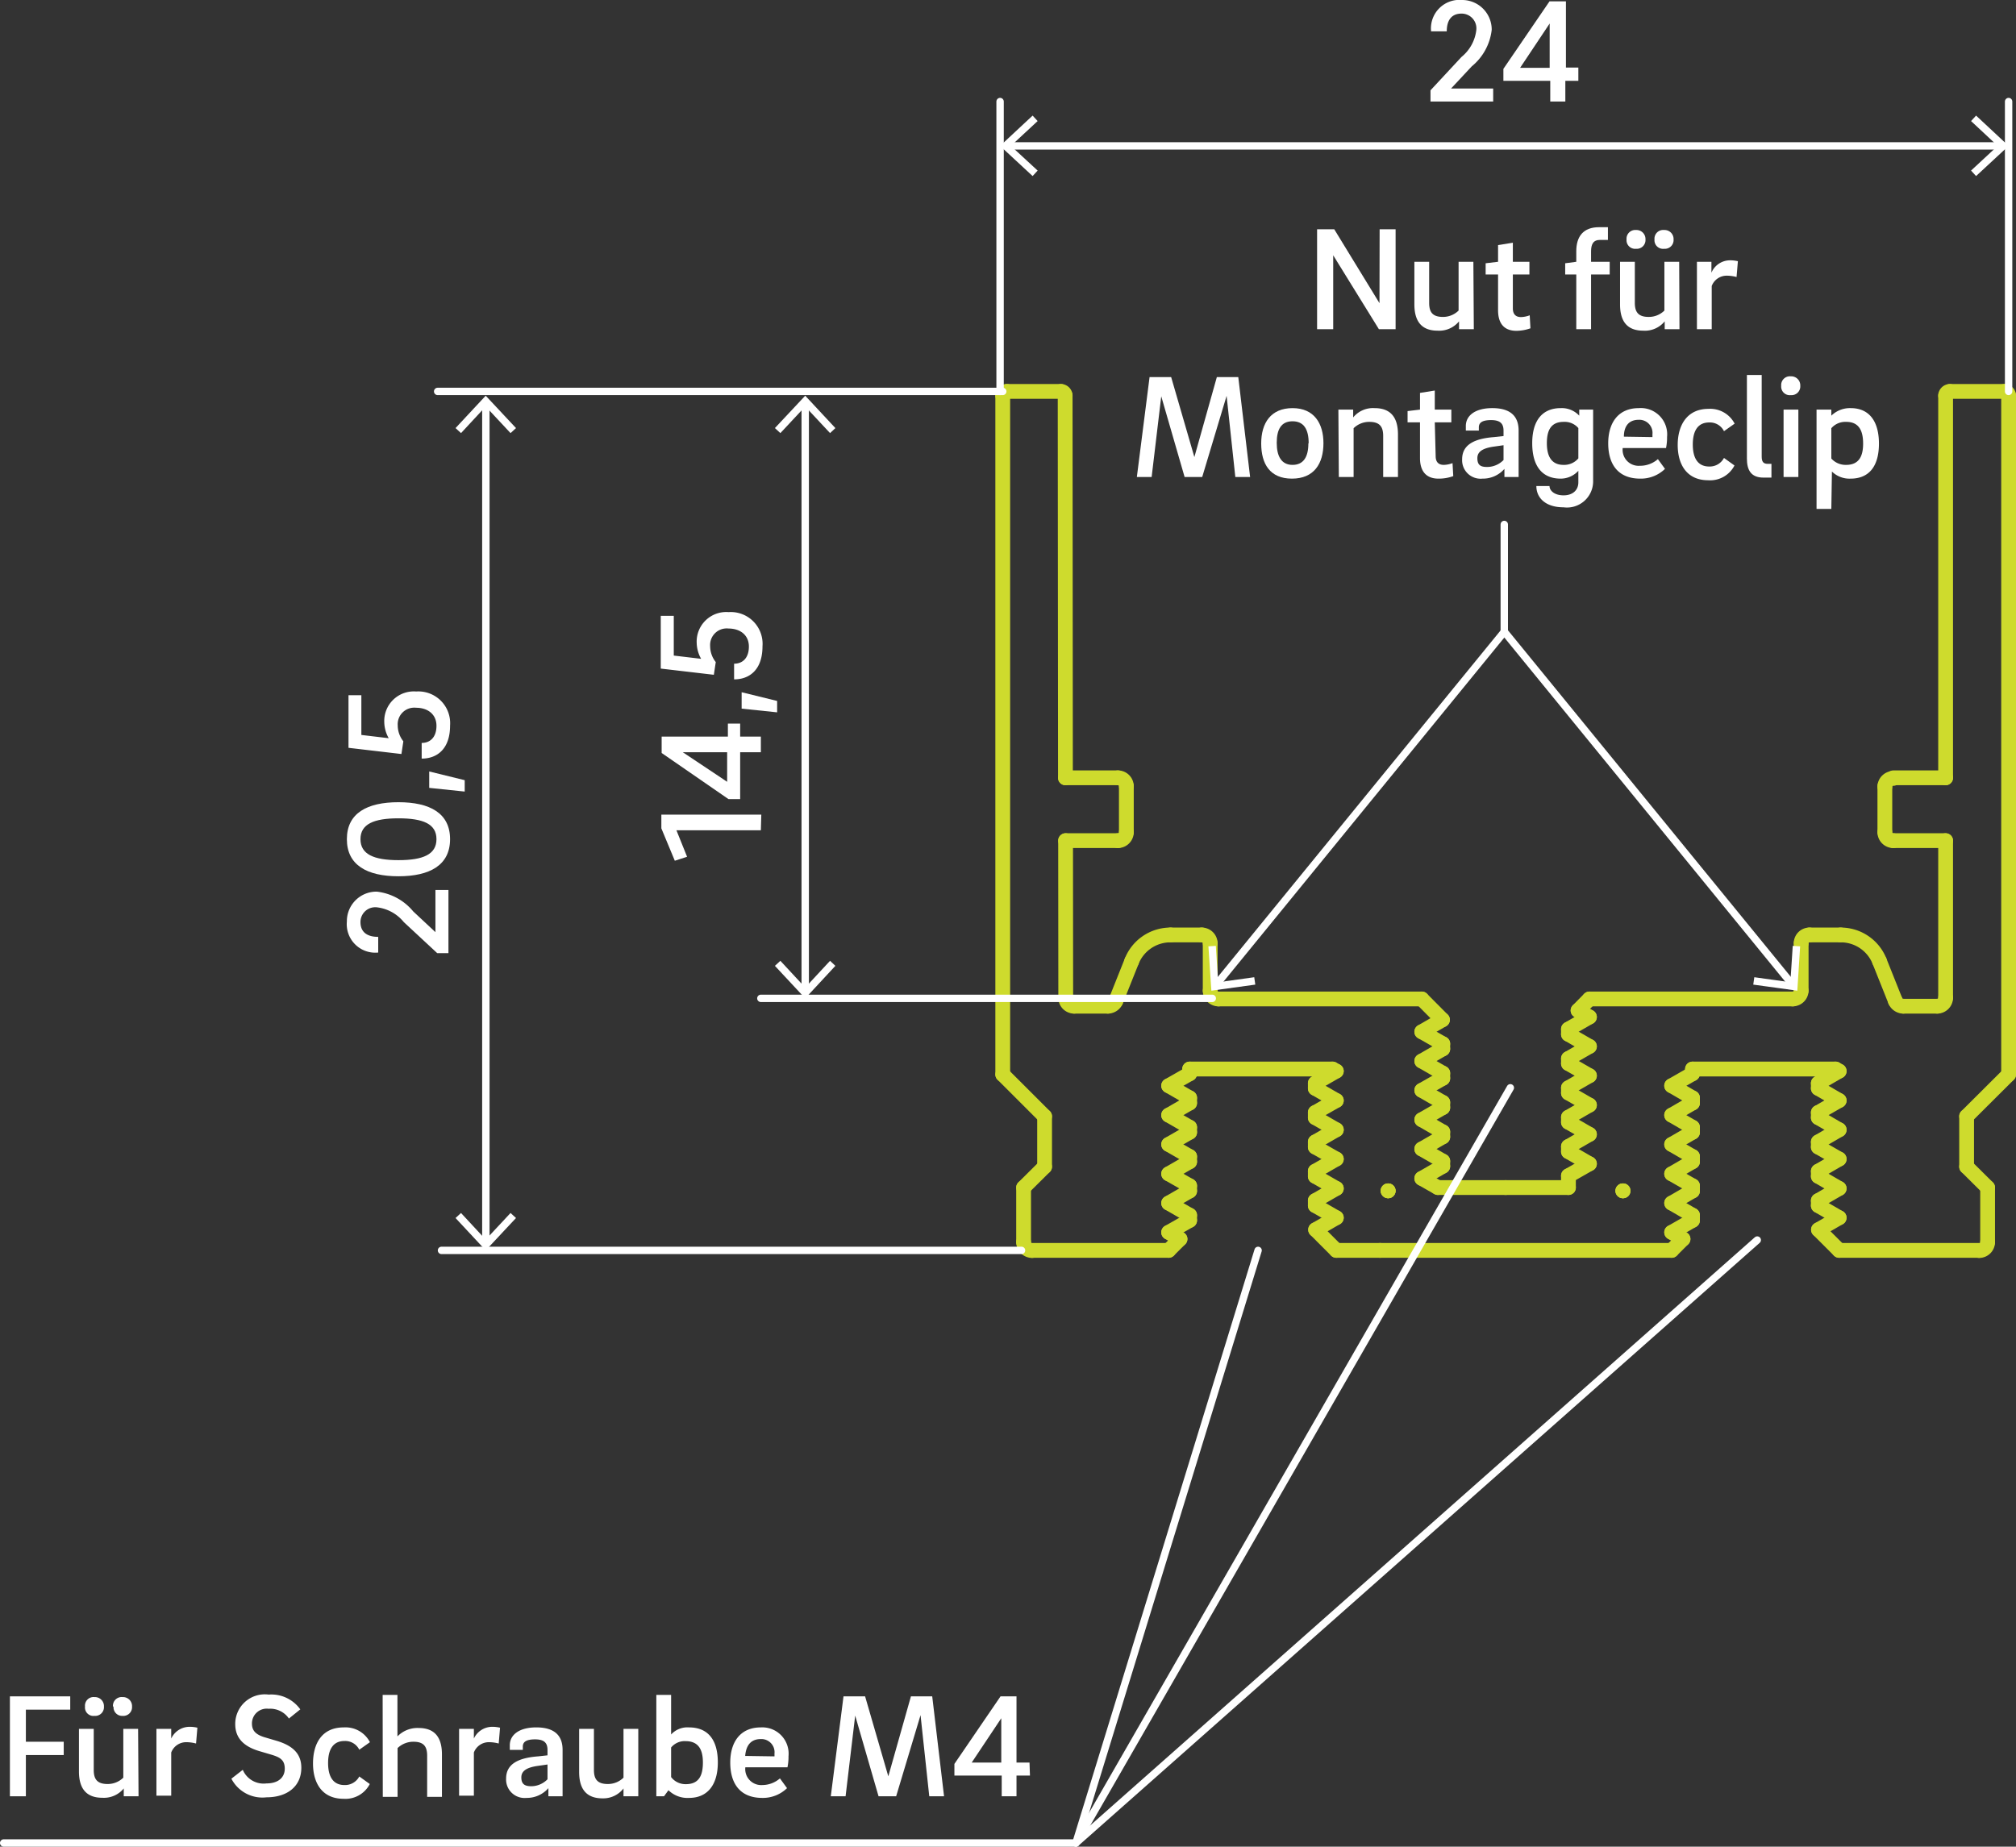 <svg id="_0" data-name="0" xmlns="http://www.w3.org/2000/svg" viewBox="0 0 136.35 124.93"><rect x="0" y="0" width="136.35" height="124.93" fill="#333333" stroke="none"/><title>mex_p20</title><g id="LINE"><line x1="68.1" y1="26.48" x2="71.76" y2="26.48" fill="none" stroke="#cedb2d" stroke-linecap="round" stroke-linejoin="round"/></g><g id="ARC"><path d="M400.5,442.92a.57.57,0,0,0,.57-.56" transform="translate(-279.25 -375.34)" fill="none" stroke="#cedb2d" stroke-linecap="round" stroke-linejoin="round"/></g><g id="ARC-2" data-name="ARC"><path d="M361.1,439.15a.57.57,0,0,0-.57-.56" transform="translate(-279.25 -375.34)" fill="none" stroke="#cedb2d" stroke-linecap="round" stroke-linejoin="round"/></g><g id="ARC-3" data-name="ARC"><path d="M361.1,442.36a.56.56,0,0,0,.56.56" transform="translate(-279.25 -375.34)" fill="none" stroke="#cedb2d" stroke-linecap="round" stroke-linejoin="round"/></g><g id="ARC-4" data-name="ARC"><path d="M358.42,438.59a2.82,2.82,0,0,0-2.63,1.78" transform="translate(-279.25 -375.34)" fill="none" stroke="#cedb2d" stroke-linecap="round" stroke-linejoin="round"/></g><g id="ARC-5" data-name="ARC"><path d="M354.19,443.41a.59.59,0,0,0,.53-.36" transform="translate(-279.25 -375.34)" fill="none" stroke="#cedb2d" stroke-linecap="round" stroke-linejoin="round"/></g><g id="ARC-6" data-name="ARC"><path d="M413.11,459.94a.57.57,0,0,0,.57-.57" transform="translate(-279.25 -375.34)" fill="none" stroke="#cedb2d" stroke-linecap="round" stroke-linejoin="round"/></g><g id="ARC-7" data-name="ARC"><path d="M348.48,459.37a.58.58,0,0,0,.57.57" transform="translate(-279.25 -375.34)" fill="none" stroke="#cedb2d" stroke-linecap="round" stroke-linejoin="round"/></g><g id="ARC-8" data-name="ARC"><path d="M401.63,438.59a.56.56,0,0,0-.56.56" transform="translate(-279.25 -375.34)" fill="none" stroke="#cedb2d" stroke-linecap="round" stroke-linejoin="round"/></g><g id="ARC-9" data-name="ARC"><path d="M407.44,443.05a.59.59,0,0,0,.53.36" transform="translate(-279.25 -375.34)" fill="none" stroke="#cedb2d" stroke-linecap="round" stroke-linejoin="round"/></g><g id="ARC-10" data-name="ARC"><path d="M406.37,440.37a2.82,2.82,0,0,0-2.63-1.78" transform="translate(-279.25 -375.34)" fill="none" stroke="#cedb2d" stroke-linecap="round" stroke-linejoin="round"/></g><g id="ARC-11" data-name="ARC"><path d="M355.43,428.52a.57.57,0,0,0-.57-.56" transform="translate(-279.25 -375.34)" fill="none" stroke="#cedb2d" stroke-linecap="round" stroke-linejoin="round"/></g><g id="ARC-12" data-name="ARC"><path d="M354.86,432.21a.57.57,0,0,0,.57-.57" transform="translate(-279.25 -375.34)" fill="none" stroke="#cedb2d" stroke-linecap="round" stroke-linejoin="round"/></g><g id="ARC-13" data-name="ARC"><path d="M406.73,431.64a.57.57,0,0,0,.57.57" transform="translate(-279.25 -375.34)" fill="none" stroke="#cedb2d" stroke-linecap="round" stroke-linejoin="round"/></g><g id="ARC-14" data-name="ARC"><path d="M407.3,428a.57.57,0,0,0-.57.56" transform="translate(-279.25 -375.34)" fill="none" stroke="#cedb2d" stroke-linecap="round" stroke-linejoin="round"/></g><g id="ARC-15" data-name="ARC"><path d="M410.28,443.41a.57.57,0,0,0,.56-.57" transform="translate(-279.25 -375.34)" fill="none" stroke="#cedb2d" stroke-linecap="round" stroke-linejoin="round"/></g><g id="ARC-16" data-name="ARC"><path d="M411.13,401.82a.29.29,0,0,0-.29.29" transform="translate(-279.25 -375.34)" fill="none" stroke="#cedb2d" stroke-linecap="round" stroke-linejoin="round"/></g><g id="ARC-17" data-name="ARC"><path d="M415.1,402.11a.29.29,0,0,0-.29-.29" transform="translate(-279.25 -375.34)" fill="none" stroke="#cedb2d" stroke-linecap="round" stroke-linejoin="round"/></g><g id="ARC-18" data-name="ARC"><path d="M351.29,402.1a.29.29,0,0,0-.28-.28" transform="translate(-279.25 -375.34)" fill="none" stroke="#cedb2d" stroke-linecap="round" stroke-linejoin="round"/></g><g id="ARC-19" data-name="ARC"><path d="M351.33,442.84a.57.57,0,0,0,.56.57" transform="translate(-279.25 -375.34)" fill="none" stroke="#cedb2d" stroke-linecap="round" stroke-linejoin="round"/></g><g id="ARC-20" data-name="ARC"><path d="M347.35,401.82a.28.28,0,0,0-.28.29" transform="translate(-279.25 -375.34)" fill="none" stroke="#cedb2d" stroke-linecap="round" stroke-linejoin="round"/></g><g id="LINE-2" data-name="LINE"><line x1="67.82" y1="26.76" x2="67.82" y2="72.69" fill="none" stroke="#cedb2d" stroke-linecap="round" stroke-linejoin="round"/></g><g id="LINE-3" data-name="LINE"><line x1="70.65" y1="75.52" x2="67.82" y2="72.69" fill="none" stroke="#cedb2d" stroke-linecap="round" stroke-linejoin="round"/></g><g id="LINE-4" data-name="LINE"><line x1="70.65" y1="78.93" x2="70.65" y2="75.52" fill="none" stroke="#cedb2d" stroke-linecap="round" stroke-linejoin="round"/></g><g id="LINE-5" data-name="LINE"><line x1="69.23" y1="80.34" x2="70.65" y2="78.93" fill="none" stroke="#cedb2d" stroke-linecap="round" stroke-linejoin="round"/></g><g id="LINE-6" data-name="LINE"><line x1="69.23" y1="84.03" x2="69.23" y2="80.34" fill="none" stroke="#cedb2d" stroke-linecap="round" stroke-linejoin="round"/></g><g id="LINE-7" data-name="LINE"><line x1="69.8" y1="84.59" x2="79.04" y2="84.59" fill="none" stroke="#cedb2d" stroke-linecap="round" stroke-linejoin="round"/></g><g id="LINE-8" data-name="LINE"><line x1="79.81" y1="83.82" x2="79.04" y2="84.59" fill="none" stroke="#cedb2d" stroke-linecap="round" stroke-linejoin="round"/></g><g id="LINE-9" data-name="LINE"><line x1="79.04" y1="83.37" x2="79.81" y2="83.82" fill="none" stroke="#cedb2d" stroke-linecap="round" stroke-linejoin="round"/></g><g id="LINE-10" data-name="LINE"><line x1="80.46" y1="82.56" x2="79.04" y2="83.37" fill="none" stroke="#cedb2d" stroke-linecap="round" stroke-linejoin="round"/></g><g id="LINE-11" data-name="LINE"><line x1="80.46" y1="82.21" x2="80.46" y2="82.56" fill="none" stroke="#cedb2d" stroke-linecap="round" stroke-linejoin="round"/></g><g id="LINE-12" data-name="LINE"><line x1="79.04" y1="81.39" x2="80.46" y2="82.21" fill="none" stroke="#cedb2d" stroke-linecap="round" stroke-linejoin="round"/></g><g id="LINE-13" data-name="LINE"><line x1="80.46" y1="80.57" x2="79.04" y2="81.39" fill="none" stroke="#cedb2d" stroke-linecap="round" stroke-linejoin="round"/></g><g id="LINE-14" data-name="LINE"><line x1="80.46" y1="80.22" x2="80.46" y2="80.57" fill="none" stroke="#cedb2d" stroke-linecap="round" stroke-linejoin="round"/></g><g id="LINE-15" data-name="LINE"><line x1="79.04" y1="79.41" x2="80.46" y2="80.22" fill="none" stroke="#cedb2d" stroke-linecap="round" stroke-linejoin="round"/></g><g id="LINE-16" data-name="LINE"><line x1="80.46" y1="78.59" x2="79.04" y2="79.41" fill="none" stroke="#cedb2d" stroke-linecap="round" stroke-linejoin="round"/></g><g id="LINE-17" data-name="LINE"><line x1="80.46" y1="78.24" x2="80.46" y2="78.59" fill="none" stroke="#cedb2d" stroke-linecap="round" stroke-linejoin="round"/></g><g id="LINE-18" data-name="LINE"><line x1="79.04" y1="77.42" x2="80.46" y2="78.24" fill="none" stroke="#cedb2d" stroke-linecap="round" stroke-linejoin="round"/></g><g id="LINE-19" data-name="LINE"><line x1="80.46" y1="76.6" x2="79.04" y2="77.42" fill="none" stroke="#cedb2d" stroke-linecap="round" stroke-linejoin="round"/></g><g id="LINE-20" data-name="LINE"><line x1="80.46" y1="76.26" x2="80.46" y2="76.6" fill="none" stroke="#cedb2d" stroke-linecap="round" stroke-linejoin="round"/></g><g id="LINE-21" data-name="LINE"><line x1="79.04" y1="75.44" x2="80.46" y2="76.26" fill="none" stroke="#cedb2d" stroke-linecap="round" stroke-linejoin="round"/></g><g id="LINE-22" data-name="LINE"><line x1="80.46" y1="74.62" x2="79.04" y2="75.44" fill="none" stroke="#cedb2d" stroke-linecap="round" stroke-linejoin="round"/></g><g id="LINE-23" data-name="LINE"><line x1="80.46" y1="74.27" x2="80.46" y2="74.62" fill="none" stroke="#cedb2d" stroke-linecap="round" stroke-linejoin="round"/></g><g id="LINE-24" data-name="LINE"><line x1="79.04" y1="73.45" x2="80.46" y2="74.27" fill="none" stroke="#cedb2d" stroke-linecap="round" stroke-linejoin="round"/></g><g id="LINE-25" data-name="LINE"><line x1="80.46" y1="72.64" x2="79.04" y2="73.45" fill="none" stroke="#cedb2d" stroke-linecap="round" stroke-linejoin="round"/></g><g id="LINE-26" data-name="LINE"><line x1="80.46" y1="72.32" x2="80.46" y2="72.64" fill="none" stroke="#cedb2d" stroke-linecap="round" stroke-linejoin="round"/></g><g id="LINE-27" data-name="LINE"><line x1="90.13" y1="72.32" x2="80.46" y2="72.32" fill="none" stroke="#cedb2d" stroke-linecap="round" stroke-linejoin="round"/></g><g id="LINE-28" data-name="LINE"><line x1="90.38" y1="72.46" x2="90.13" y2="72.32" fill="none" stroke="#cedb2d" stroke-linecap="round" stroke-linejoin="round"/></g><g id="LINE-29" data-name="LINE"><line x1="88.96" y1="73.28" x2="90.38" y2="72.46" fill="none" stroke="#cedb2d" stroke-linecap="round" stroke-linejoin="round"/></g><g id="LINE-30" data-name="LINE"><line x1="88.96" y1="73.63" x2="88.96" y2="73.28" fill="none" stroke="#cedb2d" stroke-linecap="round" stroke-linejoin="round"/></g><g id="LINE-31" data-name="LINE"><line x1="90.38" y1="74.45" x2="88.96" y2="73.63" fill="none" stroke="#cedb2d" stroke-linecap="round" stroke-linejoin="round"/></g><g id="LINE-32" data-name="LINE"><line x1="88.96" y1="75.26" x2="90.38" y2="74.45" fill="none" stroke="#cedb2d" stroke-linecap="round" stroke-linejoin="round"/></g><g id="LINE-33" data-name="LINE"><line x1="88.96" y1="75.61" x2="88.96" y2="75.26" fill="none" stroke="#cedb2d" stroke-linecap="round" stroke-linejoin="round"/></g><g id="LINE-34" data-name="LINE"><line x1="90.38" y1="76.43" x2="88.96" y2="75.61" fill="none" stroke="#cedb2d" stroke-linecap="round" stroke-linejoin="round"/></g><g id="LINE-35" data-name="LINE"><line x1="88.96" y1="77.25" x2="90.38" y2="76.43" fill="none" stroke="#cedb2d" stroke-linecap="round" stroke-linejoin="round"/></g><g id="LINE-36" data-name="LINE"><line x1="88.96" y1="77.6" x2="88.96" y2="77.25" fill="none" stroke="#cedb2d" stroke-linecap="round" stroke-linejoin="round"/></g><g id="LINE-37" data-name="LINE"><line x1="90.38" y1="78.41" x2="88.96" y2="77.6" fill="none" stroke="#cedb2d" stroke-linecap="round" stroke-linejoin="round"/></g><g id="LINE-38" data-name="LINE"><line x1="88.96" y1="79.23" x2="90.38" y2="78.41" fill="none" stroke="#cedb2d" stroke-linecap="round" stroke-linejoin="round"/></g><g id="LINE-39" data-name="LINE"><line x1="88.96" y1="79.58" x2="88.96" y2="79.23" fill="none" stroke="#cedb2d" stroke-linecap="round" stroke-linejoin="round"/></g><g id="LINE-40" data-name="LINE"><line x1="90.38" y1="80.4" x2="88.96" y2="79.58" fill="none" stroke="#cedb2d" stroke-linecap="round" stroke-linejoin="round"/></g><g id="LINE-41" data-name="LINE"><line x1="88.96" y1="81.22" x2="90.38" y2="80.4" fill="none" stroke="#cedb2d" stroke-linecap="round" stroke-linejoin="round"/></g><g id="LINE-42" data-name="LINE"><line x1="88.96" y1="81.56" x2="88.96" y2="81.22" fill="none" stroke="#cedb2d" stroke-linecap="round" stroke-linejoin="round"/></g><g id="LINE-43" data-name="LINE"><line x1="90.38" y1="82.38" x2="88.96" y2="81.56" fill="none" stroke="#cedb2d" stroke-linecap="round" stroke-linejoin="round"/></g><g id="LINE-44" data-name="LINE"><line x1="88.98" y1="83.19" x2="90.38" y2="82.38" fill="none" stroke="#cedb2d" stroke-linecap="round" stroke-linejoin="round"/></g><g id="LINE-45" data-name="LINE"><line x1="90.38" y1="84.59" x2="88.98" y2="83.19" fill="none" stroke="#cedb2d" stroke-linecap="round" stroke-linejoin="round"/></g><g id="LINE-46" data-name="LINE"><line x1="90.38" y1="84.59" x2="93.34" y2="84.59" fill="none" stroke="#cedb2d" stroke-linecap="round" stroke-linejoin="round"/></g><g id="LINE-47" data-name="LINE"><line x1="113.06" y1="84.59" x2="93.34" y2="84.59" fill="none" stroke="#cedb2d" stroke-linecap="round" stroke-linejoin="round"/></g><g id="LINE-48" data-name="LINE"><line x1="113.83" y1="83.82" x2="113.06" y2="84.59" fill="none" stroke="#cedb2d" stroke-linecap="round" stroke-linejoin="round"/></g><g id="LINE-49" data-name="LINE"><line x1="113.06" y1="83.37" x2="113.83" y2="83.82" fill="none" stroke="#cedb2d" stroke-linecap="round" stroke-linejoin="round"/></g><g id="LINE-50" data-name="LINE"><line x1="114.47" y1="82.56" x2="113.06" y2="83.37" fill="none" stroke="#cedb2d" stroke-linecap="round" stroke-linejoin="round"/></g><g id="LINE-51" data-name="LINE"><line x1="114.47" y1="82.21" x2="114.47" y2="82.56" fill="none" stroke="#cedb2d" stroke-linecap="round" stroke-linejoin="round"/></g><g id="LINE-52" data-name="LINE"><line x1="113.06" y1="81.39" x2="114.47" y2="82.21" fill="none" stroke="#cedb2d" stroke-linecap="round" stroke-linejoin="round"/></g><g id="LINE-53" data-name="LINE"><line x1="114.47" y1="80.57" x2="113.06" y2="81.39" fill="none" stroke="#cedb2d" stroke-linecap="round" stroke-linejoin="round"/></g><g id="LINE-54" data-name="LINE"><line x1="114.47" y1="80.22" x2="114.47" y2="80.57" fill="none" stroke="#cedb2d" stroke-linecap="round" stroke-linejoin="round"/></g><g id="LINE-55" data-name="LINE"><line x1="113.06" y1="79.41" x2="114.47" y2="80.22" fill="none" stroke="#cedb2d" stroke-linecap="round" stroke-linejoin="round"/></g><g id="LINE-56" data-name="LINE"><line x1="114.47" y1="78.59" x2="113.06" y2="79.41" fill="none" stroke="#cedb2d" stroke-linecap="round" stroke-linejoin="round"/></g><g id="LINE-57" data-name="LINE"><line x1="114.47" y1="78.24" x2="114.47" y2="78.59" fill="none" stroke="#cedb2d" stroke-linecap="round" stroke-linejoin="round"/></g><g id="LINE-58" data-name="LINE"><line x1="113.06" y1="77.42" x2="114.47" y2="78.24" fill="none" stroke="#cedb2d" stroke-linecap="round" stroke-linejoin="round"/></g><g id="LINE-59" data-name="LINE"><line x1="114.47" y1="76.6" x2="113.06" y2="77.42" fill="none" stroke="#cedb2d" stroke-linecap="round" stroke-linejoin="round"/></g><g id="LINE-60" data-name="LINE"><line x1="114.47" y1="76.26" x2="114.47" y2="76.6" fill="none" stroke="#cedb2d" stroke-linecap="round" stroke-linejoin="round"/></g><g id="LINE-61" data-name="LINE"><line x1="113.06" y1="75.44" x2="114.47" y2="76.26" fill="none" stroke="#cedb2d" stroke-linecap="round" stroke-linejoin="round"/></g><g id="LINE-62" data-name="LINE"><line x1="114.47" y1="74.62" x2="113.06" y2="75.44" fill="none" stroke="#cedb2d" stroke-linecap="round" stroke-linejoin="round"/></g><g id="LINE-63" data-name="LINE"><line x1="114.47" y1="74.27" x2="114.47" y2="74.62" fill="none" stroke="#cedb2d" stroke-linecap="round" stroke-linejoin="round"/></g><g id="LINE-64" data-name="LINE"><line x1="113.06" y1="73.45" x2="114.47" y2="74.27" fill="none" stroke="#cedb2d" stroke-linecap="round" stroke-linejoin="round"/></g><g id="LINE-65" data-name="LINE"><line x1="114.47" y1="72.64" x2="113.06" y2="73.45" fill="none" stroke="#cedb2d" stroke-linecap="round" stroke-linejoin="round"/></g><g id="LINE-66" data-name="LINE"><line x1="114.47" y1="72.32" x2="114.47" y2="72.64" fill="none" stroke="#cedb2d" stroke-linecap="round" stroke-linejoin="round"/></g><g id="LINE-67" data-name="LINE"><line x1="124.15" y1="72.32" x2="114.47" y2="72.32" fill="none" stroke="#cedb2d" stroke-linecap="round" stroke-linejoin="round"/></g><g id="LINE-68" data-name="LINE"><line x1="124.39" y1="72.46" x2="124.15" y2="72.32" fill="none" stroke="#cedb2d" stroke-linecap="round" stroke-linejoin="round"/></g><g id="LINE-69" data-name="LINE"><line x1="122.98" y1="73.28" x2="124.39" y2="72.46" fill="none" stroke="#cedb2d" stroke-linecap="round" stroke-linejoin="round"/></g><g id="LINE-70" data-name="LINE"><line x1="122.98" y1="73.63" x2="122.98" y2="73.28" fill="none" stroke="#cedb2d" stroke-linecap="round" stroke-linejoin="round"/></g><g id="LINE-71" data-name="LINE"><line x1="124.39" y1="74.45" x2="122.98" y2="73.63" fill="none" stroke="#cedb2d" stroke-linecap="round" stroke-linejoin="round"/></g><g id="LINE-72" data-name="LINE"><line x1="122.98" y1="75.26" x2="124.39" y2="74.45" fill="none" stroke="#cedb2d" stroke-linecap="round" stroke-linejoin="round"/></g><g id="LINE-73" data-name="LINE"><line x1="122.98" y1="75.61" x2="122.98" y2="75.26" fill="none" stroke="#cedb2d" stroke-linecap="round" stroke-linejoin="round"/></g><g id="LINE-74" data-name="LINE"><line x1="124.39" y1="76.43" x2="122.98" y2="75.61" fill="none" stroke="#cedb2d" stroke-linecap="round" stroke-linejoin="round"/></g><g id="LINE-75" data-name="LINE"><line x1="122.98" y1="77.25" x2="124.39" y2="76.43" fill="none" stroke="#cedb2d" stroke-linecap="round" stroke-linejoin="round"/></g><g id="LINE-76" data-name="LINE"><line x1="122.98" y1="77.6" x2="122.98" y2="77.25" fill="none" stroke="#cedb2d" stroke-linecap="round" stroke-linejoin="round"/></g><g id="LINE-77" data-name="LINE"><line x1="124.39" y1="78.41" x2="122.98" y2="77.6" fill="none" stroke="#cedb2d" stroke-linecap="round" stroke-linejoin="round"/></g><g id="LINE-78" data-name="LINE"><line x1="122.98" y1="79.23" x2="124.39" y2="78.41" fill="none" stroke="#cedb2d" stroke-linecap="round" stroke-linejoin="round"/></g><g id="LINE-79" data-name="LINE"><line x1="122.98" y1="79.58" x2="122.98" y2="79.23" fill="none" stroke="#cedb2d" stroke-linecap="round" stroke-linejoin="round"/></g><g id="LINE-80" data-name="LINE"><line x1="124.39" y1="80.4" x2="122.98" y2="79.58" fill="none" stroke="#cedb2d" stroke-linecap="round" stroke-linejoin="round"/></g><g id="LINE-81" data-name="LINE"><line x1="122.98" y1="81.22" x2="124.39" y2="80.4" fill="none" stroke="#cedb2d" stroke-linecap="round" stroke-linejoin="round"/></g><g id="LINE-82" data-name="LINE"><line x1="122.98" y1="81.56" x2="122.98" y2="81.22" fill="none" stroke="#cedb2d" stroke-linecap="round" stroke-linejoin="round"/></g><g id="LINE-83" data-name="LINE"><line x1="124.39" y1="82.38" x2="122.98" y2="81.56" fill="none" stroke="#cedb2d" stroke-linecap="round" stroke-linejoin="round"/></g><g id="LINE-84" data-name="LINE"><line x1="122.99" y1="83.19" x2="124.39" y2="82.38" fill="none" stroke="#cedb2d" stroke-linecap="round" stroke-linejoin="round"/></g><g id="LINE-85" data-name="LINE"><line x1="124.39" y1="84.59" x2="122.99" y2="83.19" fill="none" stroke="#cedb2d" stroke-linecap="round" stroke-linejoin="round"/></g><g id="LINE-86" data-name="LINE"><line x1="133.86" y1="84.59" x2="124.39" y2="84.59" fill="none" stroke="#cedb2d" stroke-linecap="round" stroke-linejoin="round"/></g><g id="LINE-87" data-name="LINE"><line x1="134.43" y1="80.34" x2="134.43" y2="84.03" fill="none" stroke="#cedb2d" stroke-linecap="round" stroke-linejoin="round"/></g><g id="LINE-88" data-name="LINE"><line x1="133.01" y1="78.93" x2="134.43" y2="80.34" fill="none" stroke="#cedb2d" stroke-linecap="round" stroke-linejoin="round"/></g><g id="LINE-89" data-name="LINE"><line x1="133.01" y1="75.52" x2="133.01" y2="78.93" fill="none" stroke="#cedb2d" stroke-linecap="round" stroke-linejoin="round"/></g><g id="LINE-90" data-name="LINE"><line x1="135.85" y1="72.69" x2="133.01" y2="75.52" fill="none" stroke="#cedb2d" stroke-linecap="round" stroke-linejoin="round"/></g><g id="LINE-91" data-name="LINE"><line x1="135.85" y1="72.69" x2="135.85" y2="26.76" fill="none" stroke="#cedb2d" stroke-linecap="round" stroke-linejoin="round"/></g><g id="LINE-92" data-name="LINE"><line x1="131.88" y1="26.48" x2="135.56" y2="26.48" fill="none" stroke="#cedb2d" stroke-linecap="round" stroke-linejoin="round"/></g><g id="LINE-93" data-name="LINE"><line x1="131.59" y1="26.76" x2="131.59" y2="52.62" fill="none" stroke="#cedb2d" stroke-linecap="round" stroke-linejoin="round"/></g><g id="LINE-94" data-name="LINE"><line x1="131.59" y1="52.62" x2="128.05" y2="52.62" fill="none" stroke="#cedb2d" stroke-linecap="round" stroke-linejoin="round"/></g><g id="LINE-95" data-name="LINE"><line x1="127.48" y1="53.18" x2="127.48" y2="56.3" fill="none" stroke="#cedb2d" stroke-linecap="round" stroke-linejoin="round"/></g><g id="LINE-96" data-name="LINE"><line x1="131.59" y1="56.87" x2="128.05" y2="56.87" fill="none" stroke="#cedb2d" stroke-linecap="round" stroke-linejoin="round"/></g><g id="LINE-97" data-name="LINE"><line x1="131.59" y1="56.87" x2="131.59" y2="67.5" fill="none" stroke="#cedb2d" stroke-linecap="round" stroke-linejoin="round"/></g><g id="LINE-98" data-name="LINE"><line x1="128.72" y1="68.07" x2="131.03" y2="68.07" fill="none" stroke="#cedb2d" stroke-linecap="round" stroke-linejoin="round"/></g><g id="LINE-99" data-name="LINE"><line x1="127.12" y1="65.03" x2="128.19" y2="67.71" fill="none" stroke="#cedb2d" stroke-linecap="round" stroke-linejoin="round"/></g><g id="LINE-100" data-name="LINE"><line x1="122.38" y1="63.25" x2="124.49" y2="63.25" fill="none" stroke="#cedb2d" stroke-linecap="round" stroke-linejoin="round"/></g><g id="LINE-101" data-name="LINE"><line x1="121.82" y1="67.02" x2="121.82" y2="63.81" fill="none" stroke="#cedb2d" stroke-linecap="round" stroke-linejoin="round"/></g><g id="LINE-102" data-name="LINE"><line x1="121.25" y1="67.58" x2="107.5" y2="67.58" fill="none" stroke="#cedb2d" stroke-linecap="round" stroke-linejoin="round"/></g><g id="LINE-103" data-name="LINE"><line x1="106.73" y1="68.36" x2="107.5" y2="67.58" fill="none" stroke="#cedb2d" stroke-linecap="round" stroke-linejoin="round"/></g><g id="LINE-104" data-name="LINE"><line x1="107.5" y1="68.8" x2="106.73" y2="68.36" fill="none" stroke="#cedb2d" stroke-linecap="round" stroke-linejoin="round"/></g><g id="LINE-105" data-name="LINE"><line x1="106.08" y1="69.62" x2="107.5" y2="68.8" fill="none" stroke="#cedb2d" stroke-linecap="round" stroke-linejoin="round"/></g><g id="LINE-106" data-name="LINE"><line x1="106.08" y1="69.97" x2="106.08" y2="69.62" fill="none" stroke="#cedb2d" stroke-linecap="round" stroke-linejoin="round"/></g><g id="LINE-107" data-name="LINE"><line x1="107.5" y1="70.79" x2="106.08" y2="69.97" fill="none" stroke="#cedb2d" stroke-linecap="round" stroke-linejoin="round"/></g><g id="LINE-108" data-name="LINE"><line x1="106.08" y1="71.61" x2="107.5" y2="70.79" fill="none" stroke="#cedb2d" stroke-linecap="round" stroke-linejoin="round"/></g><g id="LINE-109" data-name="LINE"><line x1="106.08" y1="71.95" x2="106.08" y2="71.61" fill="none" stroke="#cedb2d" stroke-linecap="round" stroke-linejoin="round"/></g><g id="LINE-110" data-name="LINE"><line x1="107.5" y1="72.77" x2="106.08" y2="71.95" fill="none" stroke="#cedb2d" stroke-linecap="round" stroke-linejoin="round"/></g><g id="LINE-111" data-name="LINE"><line x1="106.08" y1="73.59" x2="107.5" y2="72.77" fill="none" stroke="#cedb2d" stroke-linecap="round" stroke-linejoin="round"/></g><g id="LINE-112" data-name="LINE"><line x1="106.08" y1="73.94" x2="106.08" y2="73.59" fill="none" stroke="#cedb2d" stroke-linecap="round" stroke-linejoin="round"/></g><g id="LINE-113" data-name="LINE"><line x1="107.5" y1="74.76" x2="106.08" y2="73.94" fill="none" stroke="#cedb2d" stroke-linecap="round" stroke-linejoin="round"/></g><g id="LINE-114" data-name="LINE"><line x1="106.08" y1="75.58" x2="107.5" y2="74.76" fill="none" stroke="#cedb2d" stroke-linecap="round" stroke-linejoin="round"/></g><g id="LINE-115" data-name="LINE"><line x1="106.08" y1="75.92" x2="106.08" y2="75.58" fill="none" stroke="#cedb2d" stroke-linecap="round" stroke-linejoin="round"/></g><g id="LINE-116" data-name="LINE"><line x1="107.5" y1="76.74" x2="106.08" y2="75.92" fill="none" stroke="#cedb2d" stroke-linecap="round" stroke-linejoin="round"/></g><g id="LINE-117" data-name="LINE"><line x1="106.08" y1="77.56" x2="107.5" y2="76.74" fill="none" stroke="#cedb2d" stroke-linecap="round" stroke-linejoin="round"/></g><g id="LINE-118" data-name="LINE"><line x1="106.08" y1="77.91" x2="106.08" y2="77.56" fill="none" stroke="#cedb2d" stroke-linecap="round" stroke-linejoin="round"/></g><g id="LINE-119" data-name="LINE"><line x1="107.5" y1="78.73" x2="106.08" y2="77.91" fill="none" stroke="#cedb2d" stroke-linecap="round" stroke-linejoin="round"/></g><g id="LINE-120" data-name="LINE"><line x1="106.08" y1="79.54" x2="107.5" y2="78.73" fill="none" stroke="#cedb2d" stroke-linecap="round" stroke-linejoin="round"/></g><g id="LINE-121" data-name="LINE"><line x1="106.08" y1="80.34" x2="106.08" y2="79.54" fill="none" stroke="#cedb2d" stroke-linecap="round" stroke-linejoin="round"/></g><g id="LINE-122" data-name="LINE"><line x1="101.83" y1="80.34" x2="106.08" y2="80.34" fill="none" stroke="#cedb2d" stroke-linecap="round" stroke-linejoin="round"/></g><g id="LINE-123" data-name="LINE"><line x1="97.25" y1="80.34" x2="101.83" y2="80.34" fill="none" stroke="#cedb2d" stroke-linecap="round" stroke-linejoin="round"/></g><g id="LINE-124" data-name="LINE"><line x1="96.16" y1="79.72" x2="97.25" y2="80.34" fill="none" stroke="#cedb2d" stroke-linecap="round" stroke-linejoin="round"/></g><g id="LINE-125" data-name="LINE"><line x1="97.58" y1="78.9" x2="96.16" y2="79.72" fill="none" stroke="#cedb2d" stroke-linecap="round" stroke-linejoin="round"/></g><g id="LINE-126" data-name="LINE"><line x1="97.58" y1="78.55" x2="97.58" y2="78.9" fill="none" stroke="#cedb2d" stroke-linecap="round" stroke-linejoin="round"/></g><g id="LINE-127" data-name="LINE"><line x1="96.16" y1="77.73" x2="97.58" y2="78.55" fill="none" stroke="#cedb2d" stroke-linecap="round" stroke-linejoin="round"/></g><g id="LINE-128" data-name="LINE"><line x1="97.58" y1="76.91" x2="96.16" y2="77.73" fill="none" stroke="#cedb2d" stroke-linecap="round" stroke-linejoin="round"/></g><g id="LINE-129" data-name="LINE"><line x1="97.58" y1="76.57" x2="97.58" y2="76.91" fill="none" stroke="#cedb2d" stroke-linecap="round" stroke-linejoin="round"/></g><g id="LINE-130" data-name="LINE"><line x1="96.16" y1="75.75" x2="97.58" y2="76.57" fill="none" stroke="#cedb2d" stroke-linecap="round" stroke-linejoin="round"/></g><g id="LINE-131" data-name="LINE"><line x1="97.58" y1="74.93" x2="96.16" y2="75.75" fill="none" stroke="#cedb2d" stroke-linecap="round" stroke-linejoin="round"/></g><g id="LINE-132" data-name="LINE"><line x1="97.58" y1="74.58" x2="97.58" y2="74.93" fill="none" stroke="#cedb2d" stroke-linecap="round" stroke-linejoin="round"/></g><g id="LINE-133" data-name="LINE"><line x1="96.16" y1="73.76" x2="97.58" y2="74.58" fill="none" stroke="#cedb2d" stroke-linecap="round" stroke-linejoin="round"/></g><g id="LINE-134" data-name="LINE"><line x1="97.58" y1="72.95" x2="96.16" y2="73.76" fill="none" stroke="#cedb2d" stroke-linecap="round" stroke-linejoin="round"/></g><g id="LINE-135" data-name="LINE"><line x1="97.58" y1="72.6" x2="97.58" y2="72.95" fill="none" stroke="#cedb2d" stroke-linecap="round" stroke-linejoin="round"/></g><g id="LINE-136" data-name="LINE"><line x1="96.16" y1="71.78" x2="97.58" y2="72.6" fill="none" stroke="#cedb2d" stroke-linecap="round" stroke-linejoin="round"/></g><g id="LINE-137" data-name="LINE"><line x1="97.58" y1="70.96" x2="96.16" y2="71.78" fill="none" stroke="#cedb2d" stroke-linecap="round" stroke-linejoin="round"/></g><g id="LINE-138" data-name="LINE"><line x1="97.58" y1="70.61" x2="97.58" y2="70.96" fill="none" stroke="#cedb2d" stroke-linecap="round" stroke-linejoin="round"/></g><g id="LINE-139" data-name="LINE"><line x1="96.16" y1="69.8" x2="97.58" y2="70.61" fill="none" stroke="#cedb2d" stroke-linecap="round" stroke-linejoin="round"/></g><g id="LINE-140" data-name="LINE"><line x1="97.56" y1="68.99" x2="96.16" y2="69.8" fill="none" stroke="#cedb2d" stroke-linecap="round" stroke-linejoin="round"/></g><g id="LINE-141" data-name="LINE"><line x1="96.16" y1="67.58" x2="97.56" y2="68.99" fill="none" stroke="#cedb2d" stroke-linecap="round" stroke-linejoin="round"/></g><g id="LINE-142" data-name="LINE"><line x1="96.16" y1="67.58" x2="82.41" y2="67.58" fill="none" stroke="#cedb2d" stroke-linecap="round" stroke-linejoin="round"/></g><g id="LINE-143" data-name="LINE"><line x1="81.85" y1="63.81" x2="81.85" y2="67.02" fill="none" stroke="#cedb2d" stroke-linecap="round" stroke-linejoin="round"/></g><g id="LINE-144" data-name="LINE"><line x1="79.17" y1="63.25" x2="81.28" y2="63.25" fill="none" stroke="#cedb2d" stroke-linecap="round" stroke-linejoin="round"/></g><g id="LINE-145" data-name="LINE"><line x1="75.47" y1="67.71" x2="76.54" y2="65.03" fill="none" stroke="#cedb2d" stroke-linecap="round" stroke-linejoin="round"/></g><g id="LINE-146" data-name="LINE"><line x1="72.64" y1="68.07" x2="74.94" y2="68.07" fill="none" stroke="#cedb2d" stroke-linecap="round" stroke-linejoin="round"/></g><g id="LINE-147" data-name="LINE"><line x1="72.08" y1="67.5" x2="72.07" y2="56.87" fill="none" stroke="#cedb2d" stroke-linecap="round" stroke-linejoin="round"/></g><g id="LINE-148" data-name="LINE"><line x1="75.61" y1="56.87" x2="72.07" y2="56.87" fill="none" stroke="#cedb2d" stroke-linecap="round" stroke-linejoin="round"/></g><g id="LINE-149" data-name="LINE"><line x1="76.18" y1="56.3" x2="76.18" y2="53.18" fill="none" stroke="#cedb2d" stroke-linecap="round" stroke-linejoin="round"/></g><g id="LINE-150" data-name="LINE"><line x1="75.61" y1="52.62" x2="72.06" y2="52.62" fill="none" stroke="#cedb2d" stroke-linecap="round" stroke-linejoin="round"/></g><g id="LINE-151" data-name="LINE"><line x1="72.06" y1="52.62" x2="72.04" y2="26.76" fill="none" stroke="#cedb2d" stroke-linecap="round" stroke-linejoin="round"/></g><g id="LINE-152" data-name="LINE"><line x1="93.88" y1="80.56" x2="93.89" y2="80.56" fill="none" stroke="#cedb2d" stroke-linecap="round" stroke-linejoin="round"/></g><g id="LINE-153" data-name="LINE"><line x1="93.89" y1="80.56" x2="93.89" y2="80.56" fill="none" stroke="#cedb2d" stroke-linecap="round" stroke-linejoin="round"/></g><g id="ARC-21" data-name="ARC"><path d="M373.13,455.9h0" transform="translate(-279.25 -375.34)" fill="none" stroke="#cedb2d" stroke-linecap="round" stroke-linejoin="round"/></g><g id="ARC-22" data-name="ARC"><path d="M389,455.9h0" transform="translate(-279.25 -375.34)" fill="none" stroke="#cedb2d" stroke-linecap="round" stroke-linejoin="round"/></g><g id="LINE-154" data-name="LINE"><line x1="109.77" y1="80.56" x2="109.77" y2="80.56" fill="none" stroke="#cedb2d" stroke-linecap="round" stroke-linejoin="round"/></g><g id="LINE-155" data-name="LINE"><line x1="109.78" y1="80.56" x2="109.77" y2="80.56" fill="none" stroke="#cedb2d" stroke-linecap="round" stroke-linejoin="round"/></g><g id="MTEXT"><path d="M279.92,490.1H284v.9h-3v2.17h2.56v.9H281v2.79h-1.08Z" transform="translate(-279.25 -375.34)" fill="#fff"/><path d="M288.62,496.86h-1v-.53a1.73,1.73,0,0,1-1.45.63c-1.08,0-1.58-.62-1.58-1.78V492.3h1v2.78c0,.63.24.95.94.95a1.5,1.5,0,0,0,1.06-.43v-3.3h1ZM285,490.79a.58.58,0,0,1,.64-.64.61.61,0,0,1,.64.64.59.59,0,0,1-.64.63A.57.57,0,0,1,285,490.79Zm1.89,0a.59.59,0,0,1,.65-.64.61.61,0,0,1,.64.64.59.59,0,0,1-.64.63A.58.58,0,0,1,286.93,490.79Z" transform="translate(-279.25 -375.34)" fill="#fff"/><path d="M290.81,493a1.37,1.37,0,0,1,1.25-.84,2.29,2.29,0,0,1,.54.06l-.09,1.07a2.59,2.59,0,0,0-.68-.09,1.08,1.08,0,0,0-1,.7v2.92h-1V492.3h1V493Z" transform="translate(-279.25 -375.34)" fill="#fff"/><path d="M298.79,491.6a1.53,1.53,0,0,0-1.37-.66,1,1,0,0,0-1.13,1c0,.48.26.74.83.92l.88.26c1.11.34,1.63.91,1.63,1.81,0,1.25-.94,2-2.36,2a2.36,2.36,0,0,1-2.37-1.26l.77-.6a1.53,1.53,0,0,0,1.6.92c.81,0,1.24-.41,1.24-1s-.33-.77-.89-.94l-.88-.26c-1.1-.34-1.58-.95-1.58-1.81a2,2,0,0,1,2.26-2,2.41,2.41,0,0,1,2.14,1Z" transform="translate(-279.25 -375.34)" fill="#fff"/><path d="M302.5,492.2a1.86,1.86,0,0,1,1.77,1l-.72.51a1.06,1.06,0,0,0-1-.59c-.81,0-1.11.63-1.11,1.49s.3,1.49,1.11,1.49a1.09,1.09,0,0,0,1-.58l.71.51a1.85,1.85,0,0,1-1.77,1c-1.46,0-2.07-1.07-2.07-2.39S301,492.2,302.5,492.2Z" transform="translate(-279.25 -375.34)" fill="#fff"/><path d="M305.13,490h1v2.81a1.89,1.89,0,0,1,1.43-.57c1.08,0,1.58.62,1.58,1.78v2.88h-1v-2.78c0-.63-.23-.95-.93-.95a1.53,1.53,0,0,0-1.07.43v3.3h-1Z" transform="translate(-279.25 -375.34)" fill="#fff"/><path d="M311.28,493a1.37,1.37,0,0,1,1.25-.84,2.29,2.29,0,0,1,.54.06l-.09,1.07a2.59,2.59,0,0,0-.68-.09,1.08,1.08,0,0,0-1,.7v2.92h-1V492.3h1V493Z" transform="translate(-279.25 -375.34)" fill="#fff"/><path d="M316.34,496.86v-.55a1.93,1.93,0,0,1-1.49.66,1.25,1.25,0,0,1-1.37-1.31c0-1,.85-1.4,2.16-1.5l.64-.07v-.36c0-.46-.2-.72-.84-.72s-.83.2-.83.49v.22h-.88c0-.1,0-.21,0-.31,0-.71.64-1.21,1.79-1.21s1.78.48,1.78,1.52v3.14Zm-1.15-.68a1.55,1.55,0,0,0,1.09-.47v-1l-.63.09c-.73.1-1.14.32-1.14.78S314.74,496.18,315.19,496.18Z" transform="translate(-279.25 -375.34)" fill="#fff"/><path d="M322.42,496.86h-1v-.53A1.73,1.73,0,0,1,320,497c-1.08,0-1.58-.62-1.58-1.78V492.3h1v2.78c0,.63.24.95.94.95a1.5,1.5,0,0,0,1.06-.43v-3.3h1Z" transform="translate(-279.25 -375.34)" fill="#fff"/><path d="M324.64,492.68a1.49,1.49,0,0,1,1.21-.48c1.33,0,1.95.9,1.95,2.37s-.66,2.4-1.95,2.4a1.84,1.84,0,0,1-1.39-.52l-.3.41h-.52V490h1Zm1,.45a1.19,1.19,0,0,0-1,.43v2a1.22,1.22,0,0,0,1,.48c.91,0,1.15-.63,1.15-1.47S326.51,493.13,325.62,493.13Z" transform="translate(-279.25 -375.34)" fill="#fff"/><path d="M332,495.65l.48.66a2.34,2.34,0,0,1-1.67.66c-1.53,0-2.17-1-2.17-2.39s.68-2.38,2.07-2.38a1.78,1.78,0,0,1,1.87,1.95,3.54,3.54,0,0,1-.07.75h-2.85a1.08,1.08,0,0,0,1.15,1.2A1.83,1.83,0,0,0,332,495.65Zm-.37-1.49a1.09,1.09,0,0,0,0-.17.89.89,0,0,0-.93-1c-.72,0-1,.5-1.05,1.14Z" transform="translate(-279.25 -375.34)" fill="#fff"/><path d="M340.86,490.1h1.44l.8,6.76h-1l-.59-5.49-1.65,5.49h-1.19l-1.58-5.46-.65,5.46h-1l.86-6.76h1.46l1.57,5.41Z" transform="translate(-279.25 -375.34)" fill="#fff"/><path d="M348.91,495.46H348v1.4H347v-1.4H343.8v-.79l3.12-4.57H348v4.48h.88Zm-1.94-.88v-3l-2,3Z" transform="translate(-279.25 -375.34)" fill="#fff"/></g><g id="MTEXT-2" data-name="MTEXT"><path d="M304.73,435.66A3.74,3.74,0,0,1,307.2,437l1.5,1.4v-2.85h.88v4.27h-.76l-2.26-2.1a2.75,2.75,0,0,0-1.83-1,1,1,0,0,0-1.1,1c0,.7.48,1,1.2,1v1.06a1.93,1.93,0,0,1-2.12-2.1A2,2,0,0,1,304.73,435.66Z" transform="translate(-279.25 -375.34)" fill="#fff"/><path d="M306.2,429.61c2.12,0,3.49.74,3.49,2.5s-1.37,2.51-3.49,2.51-3.49-.75-3.49-2.51S304.08,429.61,306.2,429.61Zm0,1.09c-1.67,0-2.57.39-2.57,1.41s.9,1.42,2.57,1.42,2.57-.39,2.57-1.42S307.87,430.7,306.2,430.7Z" transform="translate(-279.25 -375.34)" fill="#fff"/><path d="M310.68,428.12v.77l-2.4-.25v-1.11Z" transform="translate(-279.25 -375.34)" fill="#fff"/><path d="M309.69,424.43c0,1.56-.86,2.23-1.92,2.23V425.6c.58,0,1-.39,1-1.16s-.58-1.22-1.38-1.22a1.12,1.12,0,0,0-1.24,1.19,1.74,1.74,0,0,0,.38,1.08l-.13.86-3.58-.42v-3.56h.87v2.69l1.85.22a2.29,2.29,0,0,1-.3-1.08,2,2,0,0,1,2.16-2.08A2.15,2.15,0,0,1,309.69,424.43Z" transform="translate(-279.25 -375.34)" fill="#fff"/></g><g id="MTEXT-3" data-name="MTEXT"><path d="M330.71,431.51H325l.72,1.79-.83.27-.91-2.19v-.93h6.76Z" transform="translate(-279.25 -375.34)" fill="#fff"/><path d="M329.31,424.29v.88h1.4v1.06h-1.4v3.17h-.79L324,426.28v-1.11h4.48v-.88Zm-.88,1.94h-3l3,2Z" transform="translate(-279.25 -375.34)" fill="#fff"/><path d="M331.81,422.76v.77l-2.4-.25v-1.11Z" transform="translate(-279.25 -375.34)" fill="#fff"/><path d="M330.82,419.07c0,1.56-.86,2.23-1.92,2.23v-1.06c.58,0,1-.39,1-1.16s-.58-1.22-1.38-1.22a1.12,1.12,0,0,0-1.24,1.19,1.74,1.74,0,0,0,.38,1.08l-.13.86-3.59-.42V417h.88v2.69l1.85.22a2.29,2.29,0,0,1-.3-1.08,2,2,0,0,1,2.16-2.08A2.15,2.15,0,0,1,330.82,419.07Z" transform="translate(-279.25 -375.34)" fill="#fff"/></g><line x1="29.86" y1="84.59" x2="69.09" y2="84.59" fill="none" stroke="#fff" stroke-linecap="round" stroke-linejoin="round" stroke-width="0.5"/><line x1="29.6" y1="26.48" x2="67.82" y2="26.48" fill="none" stroke="#fff" stroke-linecap="round" stroke-linejoin="round" stroke-width="0.5"/><line x1="51.46" y1="67.54" x2="81.99" y2="67.54" fill="none" stroke="#fff" stroke-linecap="round" stroke-linejoin="round" stroke-width="0.5"/><line x1="32.86" y1="27.31" x2="32.86" y2="84.05" fill="none" stroke="#fff" stroke-linecap="round" stroke-linejoin="round" stroke-width="0.5"/><polygon points="30.81 28.96 31.18 29.3 32.85 27.5 34.53 29.3 34.9 28.96 32.85 26.77 30.81 28.96" fill="#fff"/><polygon points="30.81 82.4 31.18 82.06 32.85 83.86 34.53 82.06 34.9 82.4 32.85 84.59 30.81 82.4" fill="#fff"/><line x1="54.46" y1="27.31" x2="54.46" y2="67" fill="none" stroke="#fff" stroke-linecap="round" stroke-linejoin="round" stroke-width="0.5"/><polygon points="52.41 28.96 52.78 29.3 54.46 27.5 56.14 29.3 56.5 28.96 54.46 26.77 52.41 28.96" fill="#fff"/><polygon points="52.41 65.34 52.78 65 54.46 66.81 56.14 65 56.5 65.34 54.46 67.54 52.41 65.34" fill="#fff"/><g id="MTEXT-4" data-name="MTEXT"><path d="M380.14,377.36a3.74,3.74,0,0,1-1.35,2.47l-1.4,1.5h2.85v.88H376v-.76l2.1-2.26a2.75,2.75,0,0,0,1-1.83,1,1,0,0,0-1-1.1c-.7,0-1,.48-1,1.2h-1.06a1.93,1.93,0,0,1,2.1-2.12A2,2,0,0,1,380.14,377.36Z" transform="translate(-279.25 -375.34)" fill="#fff"/><path d="M386,380.81h-.88v1.4H384.1v-1.4h-3.17V380l3.12-4.57h1.11v4.48H386Zm-1.94-.88v-3l-2,3Z" transform="translate(-279.25 -375.34)" fill="#fff"/></g><line x1="67.64" y1="6.87" x2="67.64" y2="26.48" fill="none" stroke="#fff" stroke-linecap="round" stroke-linejoin="round" stroke-width="0.5"/><line x1="135.85" y1="6.87" x2="135.85" y2="26.48" fill="none" stroke="#fff" stroke-linecap="round" stroke-linejoin="round" stroke-width="0.5"/><line x1="135.3" y1="9.87" x2="68.18" y2="9.87" fill="none" stroke="#fff" stroke-linecap="round" stroke-linejoin="round" stroke-width="0.5"/><polygon points="133.65 7.82 133.31 8.19 135.11 9.87 133.31 11.54 133.65 11.91 135.85 9.87 133.65 7.82" fill="#fff"/><polygon points="69.84 7.82 70.18 8.19 68.37 9.87 70.18 11.54 69.84 11.91 67.64 9.87 69.84 7.82" fill="#fff"/><g id="MTEXT-5" data-name="MTEXT"><path d="M372.56,390.85h1.08v6.76h-1.13l-3.09-5v5h-1.09v-6.76h1.16l3.06,5Z" transform="translate(-279.25 -375.34)" fill="#fff"/><path d="M378.93,397.61h-1v-.53a1.73,1.73,0,0,1-1.45.63c-1.07,0-1.57-.62-1.57-1.78v-2.88h1v2.78c0,.63.23.95.94.95a1.5,1.5,0,0,0,1.05-.43v-3.3h1Z" transform="translate(-279.25 -375.34)" fill="#fff"/><path d="M381.57,396.2c0,.38.18.59.55.59a1.77,1.77,0,0,0,.59-.12l.05.88a2.88,2.88,0,0,1-.95.17c-.89,0-1.24-.57-1.24-1.39v-2.42h-.84v-.76l.84-.1v-1.13l1-.16v1.29h1.12v.86h-1.12Z" transform="translate(-279.25 -375.34)" fill="#fff"/><path d="M388,391.57h-.53c-.47,0-.61.3-.61.78v.7h1.26v.86h-1.26v3.7h-1v-3.7h-.75v-.76l.75-.1v-.71c0-1,.47-1.63,1.54-1.63H388Z" transform="translate(-279.25 -375.34)" fill="#fff"/><path d="M392.84,397.61h-1v-.53a1.73,1.73,0,0,1-1.45.63c-1.08,0-1.57-.62-1.57-1.78v-2.88h1v2.78c0,.63.24.95.94.95a1.5,1.5,0,0,0,1.06-.43v-3.3h1Zm-3.58-6.07a.59.59,0,0,1,.64-.64.61.61,0,0,1,.64.64.59.59,0,0,1-.64.63A.58.58,0,0,1,389.26,391.54Zm1.89,0a.59.59,0,0,1,.65-.64.61.61,0,0,1,.64.64.59.59,0,0,1-.64.63A.58.58,0,0,1,391.15,391.54Z" transform="translate(-279.25 -375.34)" fill="#fff"/><path d="M395,393.79a1.37,1.37,0,0,1,1.25-.84,2.29,2.29,0,0,1,.54.06l-.09,1.07a2.59,2.59,0,0,0-.68-.09,1.08,1.08,0,0,0-1,.7v2.92h-1v-4.56H395v.74Z" transform="translate(-279.25 -375.34)" fill="#fff"/><path d="M361.55,400.85H363l.8,6.76h-1l-.59-5.49-1.65,5.49h-1.19l-1.58-5.46-.65,5.46h-1l.86-6.76h1.46l1.57,5.41Z" transform="translate(-279.25 -375.34)" fill="#fff"/><path d="M368.76,405.32c0,1.39-.64,2.4-2.13,2.4s-2.08-1-2.08-2.38.65-2.39,2.12-2.39S368.76,404,368.76,405.32Zm-1,0c0-.94-.33-1.48-1.09-1.48s-1.07.54-1.07,1.46.33,1.49,1.07,1.49S367.74,406.25,367.74,405.34Z" transform="translate(-279.25 -375.34)" fill="#fff"/><path d="M369.77,403.05h1v.53a1.73,1.73,0,0,1,1.45-.63c1.08,0,1.58.62,1.58,1.78v2.88h-1v-2.78c0-.63-.24-.95-.94-.95a1.5,1.5,0,0,0-1.06.43v3.3h-1Z" transform="translate(-279.25 -375.34)" fill="#fff"/><path d="M376.35,406.2c0,.38.18.59.55.59a1.77,1.77,0,0,0,.59-.12l.05.88a2.88,2.88,0,0,1-1,.17c-.89,0-1.25-.57-1.25-1.39v-2.42h-.84v-.76l.84-.1v-1.13l1-.16v1.29h1.12v.86h-1.12Z" transform="translate(-279.25 -375.34)" fill="#fff"/><path d="M381,407.61v-.55a1.93,1.93,0,0,1-1.49.66,1.25,1.25,0,0,1-1.37-1.31c0-1,.85-1.4,2.16-1.5l.64-.07v-.36c0-.46-.2-.72-.84-.72s-.83.2-.83.49v.22h-.88c0-.1,0-.21,0-.31,0-.71.64-1.21,1.79-1.21s1.78.48,1.78,1.52v3.14Zm-1.15-.68a1.55,1.55,0,0,0,1.09-.47v-1l-.63.09c-.73.1-1.14.32-1.14.78S379.37,406.93,379.82,406.93Z" transform="translate(-279.25 -375.34)" fill="#fff"/><path d="M387,403.05v4.87a1.77,1.77,0,0,1-2,1.74c-1.22,0-1.84-.64-1.84-1.44h.89c0,.31.33.63.95.63s1-.35,1-.88v-.78a1.62,1.62,0,0,1-1.19.53c-1.3,0-1.93-.9-1.93-2.4s.66-2.37,1.93-2.37a1.61,1.61,0,0,1,1.25.51v-.41Zm-2,3.74a1.26,1.26,0,0,0,1-.44V404.3a1.22,1.22,0,0,0-1-.42c-.87,0-1.13.6-1.13,1.44S384.15,406.79,385,406.79Z" transform="translate(-279.25 -375.34)" fill="#fff"/><path d="M391.38,406.4l.48.66a2.34,2.34,0,0,1-1.67.66c-1.53,0-2.17-1-2.17-2.39s.68-2.38,2.07-2.38A1.78,1.78,0,0,1,392,404.9a3.54,3.54,0,0,1-.07.75H389a1.08,1.08,0,0,0,1.15,1.2A1.83,1.83,0,0,0,391.38,406.4Zm-.37-1.49a1.09,1.09,0,0,0,0-.17.89.89,0,0,0-.93-1c-.72,0-1,.5-1,1.14Z" transform="translate(-279.25 -375.34)" fill="#fff"/><path d="M394.8,403a1.86,1.86,0,0,1,1.77,1l-.72.51a1.06,1.06,0,0,0-1-.59c-.81,0-1.11.63-1.11,1.49s.3,1.49,1.11,1.49a1.09,1.09,0,0,0,1-.58l.71.51a1.85,1.85,0,0,1-1.77,1c-1.46,0-2.07-1.07-2.07-2.39S393.34,403,394.8,403Z" transform="translate(-279.25 -375.34)" fill="#fff"/><path d="M398.4,400.71v5.51c0,.35.1.5.42.5h.24v.93h-.54c-.86,0-1.12-.53-1.12-1.29v-5.65Z" transform="translate(-279.25 -375.34)" fill="#fff"/><path d="M399.72,401.44a.59.59,0,0,1,.65-.64.61.61,0,0,1,.64.64.59.59,0,0,1-.64.63A.58.58,0,0,1,399.72,401.44Zm.16,1.61h1v4.56h-1Z" transform="translate(-279.25 -375.34)" fill="#fff"/><path d="M403.11,409.77h-1v-6.72h1v.41a1.8,1.8,0,0,1,1.31-.51c1.26,0,1.91.9,1.91,2.4s-.64,2.37-1.92,2.37a1.7,1.7,0,0,1-1.26-.48Zm1-5.89a1.25,1.25,0,0,0-1,.43v2.05a1.3,1.3,0,0,0,1,.43c.88,0,1.15-.6,1.15-1.44S405,403.88,404.12,403.88Z" transform="translate(-279.25 -375.34)" fill="#fff"/></g><g id="LEADER"><polyline points="121.22 66.6 101.74 42.73 101.74 35.48" fill="none" stroke="#fff" stroke-linecap="round" stroke-linejoin="round" stroke-width="0.5"/><polygon points="121.75 64.02 121.25 63.99 121.09 66.45 118.65 66.11 118.58 66.61 121.56 67.02 121.75 64.02" fill="#fff"/><line x1="82.27" y1="66.6" x2="101.74" y2="42.74" fill="none" stroke="#fff" stroke-linecap="round" stroke-linejoin="round" stroke-width="0.5"/><polygon points="84.9 66.61 84.83 66.11 82.39 66.45 82.23 63.99 81.73 64.02 81.93 67.02 84.9 66.61" fill="#fff"/></g><polyline points="0.25 124.68 72.77 124.68 118.85 83.89" fill="none" stroke="#fff" stroke-linecap="round" stroke-linejoin="round" stroke-width="0.5"/><line x1="72.77" y1="124.68" x2="102.15" y2="73.59" fill="none" stroke="#fff" stroke-linecap="round" stroke-linejoin="round" stroke-width="0.5"/><line x1="72.77" y1="124.68" x2="85.09" y2="84.59" fill="none" stroke="#fff" stroke-linecap="round" stroke-linejoin="round" stroke-width="0.5"/></svg>